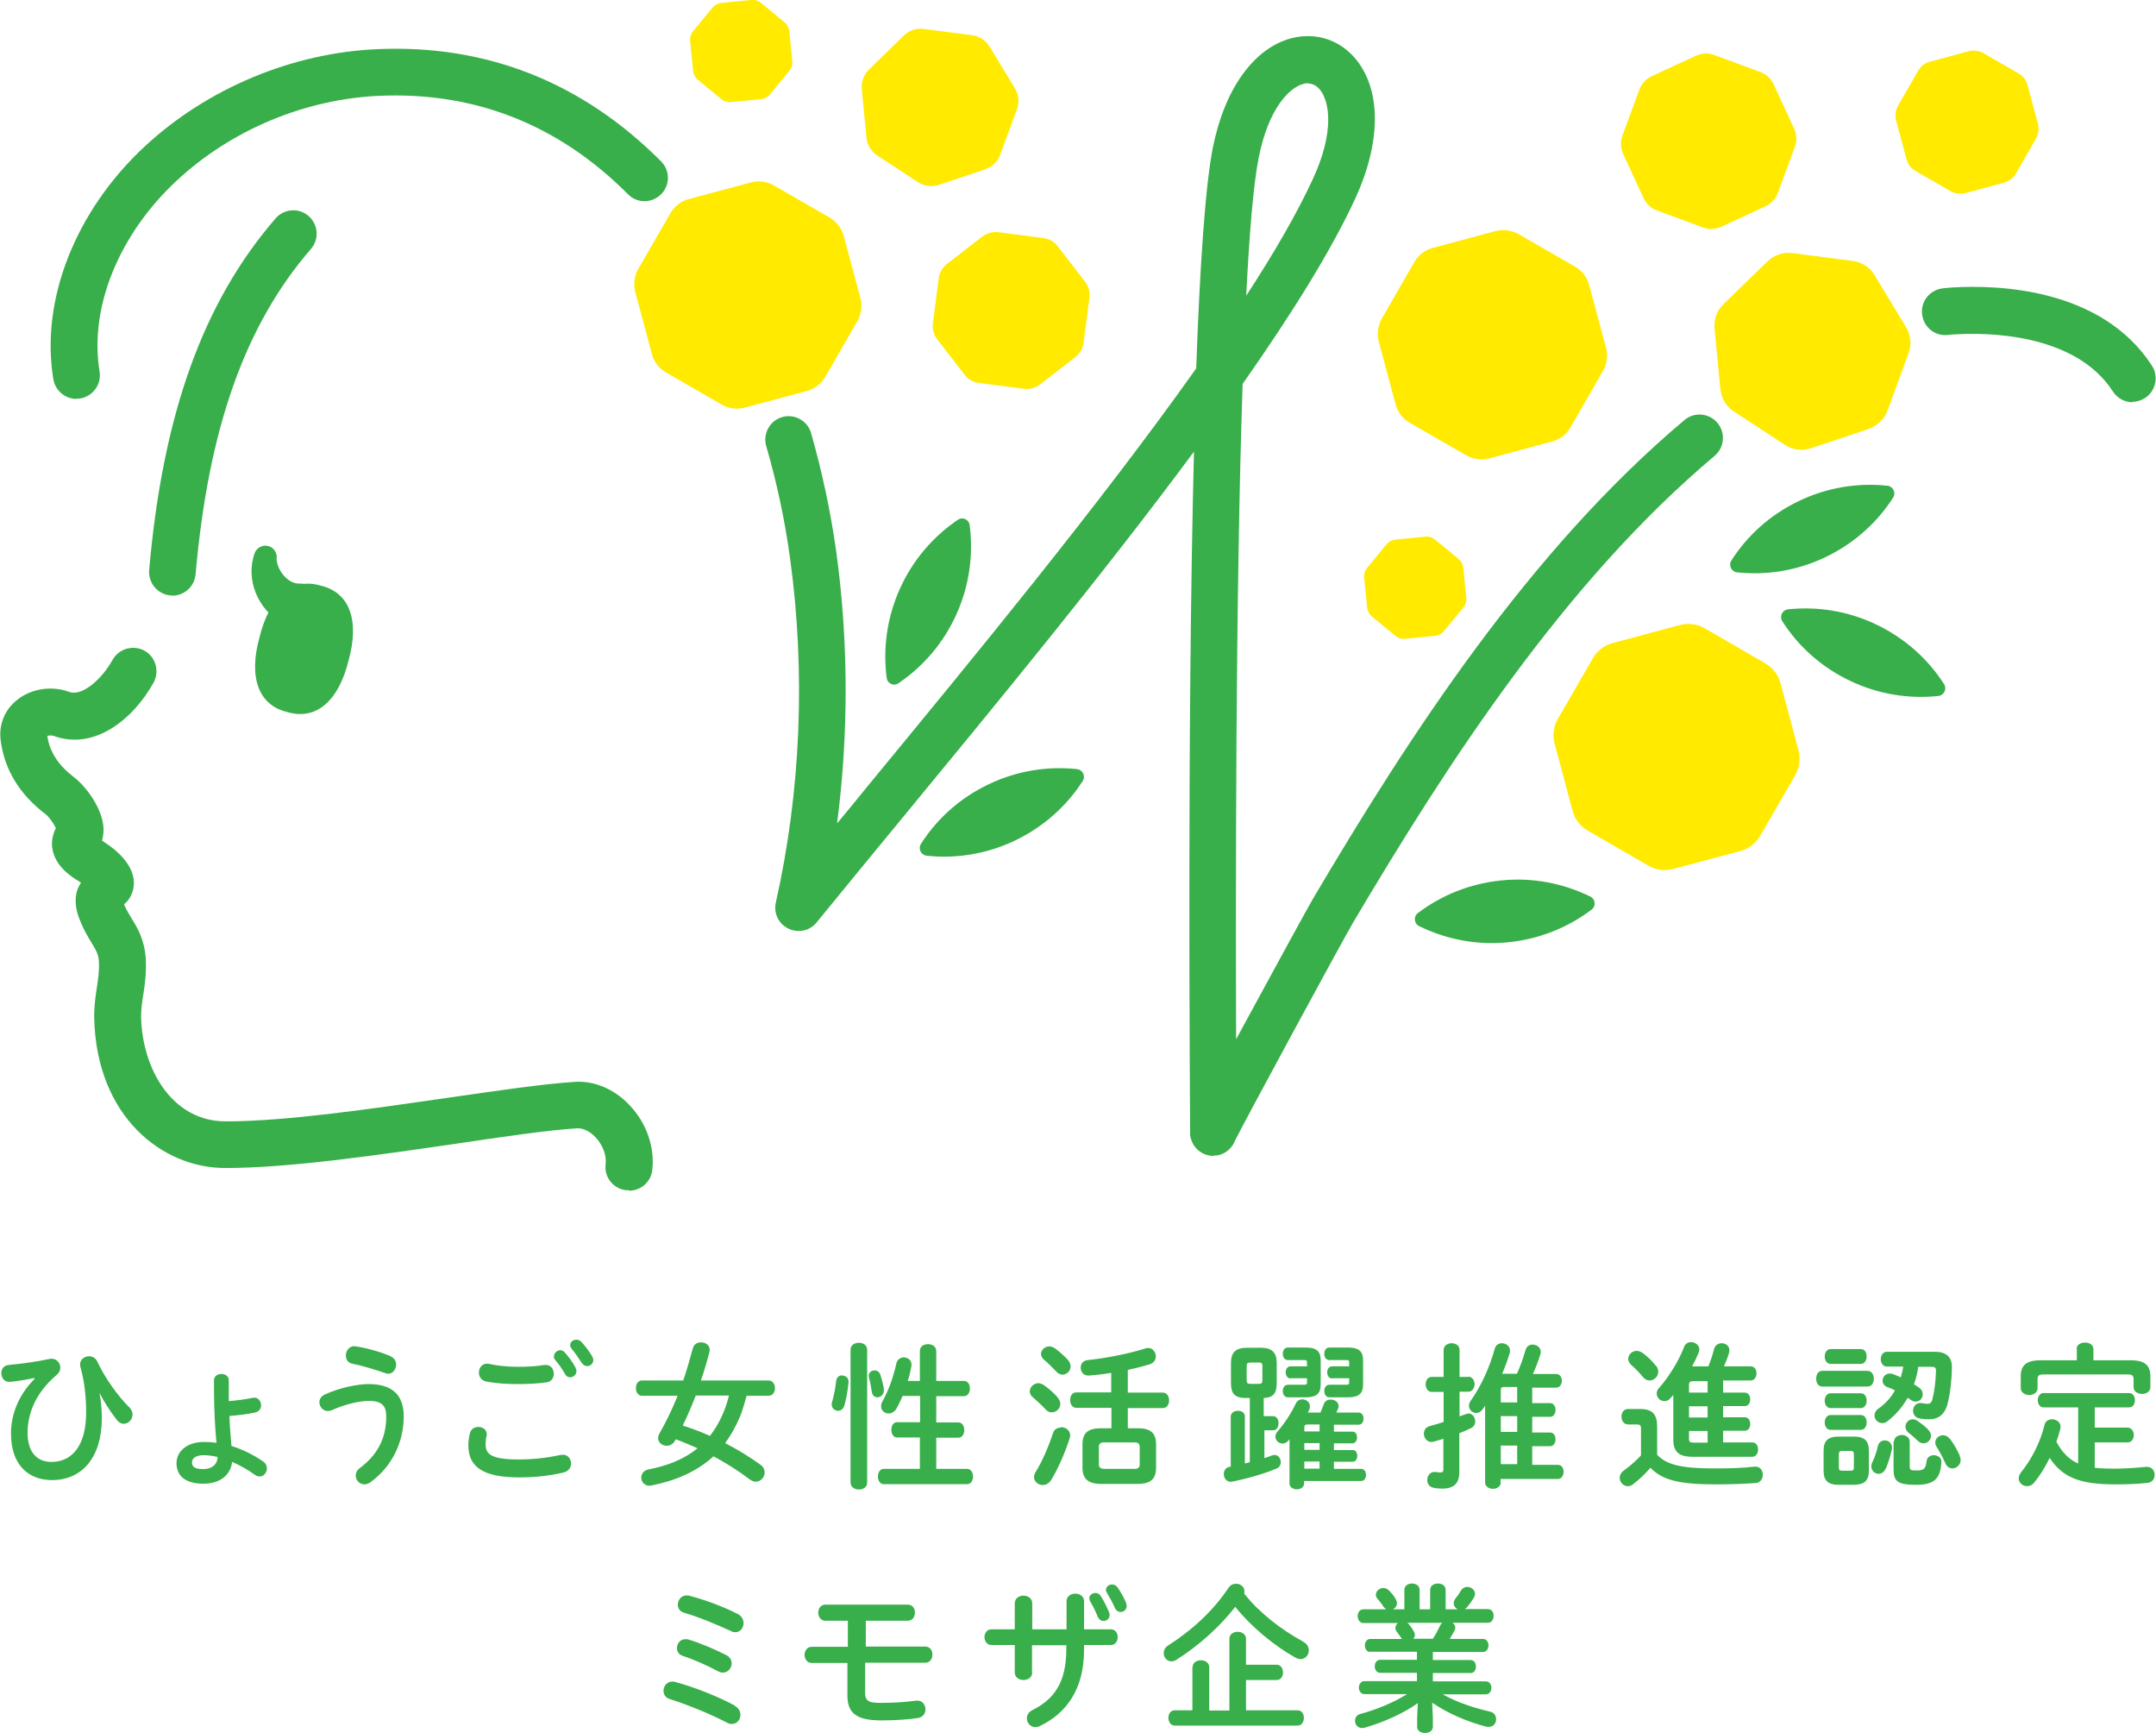 <?xml version="1.0" encoding="UTF-8"?><svg id="_レイヤー_2" xmlns="http://www.w3.org/2000/svg" viewBox="0 0 96.12 77.24"><g id="_レイヤー_1-2"><path d="m1.52,61.42c-.3.07-.69.13-1.05.17-.27.03-.41-.17-.41-.39,0-.17.1-.34.32-.36.6-.06,1.28-.15,1.83-.27.28-.06.48.16.48.39,0,.11-.05.22-.15.31-1.01.85-1.31,1.81-1.31,2.59,0,.88.43,1.3,1.06,1.3.93,0,1.55-.73,1.55-2.21,0-.77-.09-1.45-.26-2.04,0-.04-.01-.07-.01-.1,0-.22.2-.36.4-.36.14,0,.29.07.37.24.33.71.9,1.52,1.41,2.02.11.11.16.22.16.34,0,.22-.19.41-.39.41-.11,0-.22-.05-.31-.17-.34-.44-.59-.85-.76-1.18h-.01c.07.37.1.74.1,1.1,0,1.76-.89,2.76-2.22,2.76-1.02,0-1.83-.64-1.83-2.08,0-.77.28-1.66,1.06-2.44h0Z" fill="#38af4a"/><path d="m10.2,61.87c0,.2,0,.39,0,.58.37-.03.75-.08,1.08-.15.22-.04.36.15.36.33,0,.14-.07.27-.24.32-.34.08-.76.13-1.17.16.01.45.05.9.09,1.34.49.15.98.39,1.41.69.12.08.17.2.17.31,0,.18-.14.36-.32.36-.07,0-.16-.03-.24-.09-.3-.22-.64-.41-.99-.56-.07.57-.52.97-1.28.97s-1.2-.31-1.2-.92c0-.51.46-.94,1.22-.94.18,0,.37.01.56.04-.06-.67-.11-1.46-.11-2.43v-.36c0-.19.17-.28.33-.28s.33.09.33.28v.37Zm-.5,3.07c-.21-.05-.41-.08-.61-.08-.36,0-.53.13-.53.33s.15.29.51.29.63-.2.63-.55Z" fill="#38af4a"/><path d="m14.61,62.89c-.22,0-.37-.2-.37-.39,0-.13.07-.27.25-.35.64-.29,1.42-.46,1.95-.46,1.06,0,1.56.5,1.56,1.44,0,1.08-.47,2.2-1.49,2.94-.09.06-.18.09-.26.09-.22,0-.39-.18-.39-.39,0-.12.05-.24.2-.35.85-.64,1.16-1.42,1.16-2.29,0-.45-.18-.69-.76-.69-.41,0-1.03.13-1.66.41-.06.03-.12.04-.18.04Zm2.81-2.43c.17.07.24.22.24.36,0,.2-.14.41-.35.41-.04,0-.09-.01-.14-.03-.43-.15-1.02-.33-1.47-.42-.2-.04-.28-.2-.28-.36,0-.22.16-.46.44-.41.49.07,1.12.25,1.56.44Z" fill="#38af4a"/><path d="m20.88,64.41c0-.17.03-.36.07-.53.05-.2.22-.28.38-.28.19,0,.37.12.37.32,0,.03,0,.06-.01.1-.03.11-.04.25-.04.35,0,.44.23.68,1.49.68.66,0,1.29-.08,1.85-.2.04,0,.07-.01.11-.01.22,0,.36.19.36.39,0,.17-.1.34-.33.4-.59.14-1.25.22-1.98.22-1.63,0-2.27-.48-2.27-1.43Zm2.17-3.49c.43,0,.88-.02,1.21-.08.28-.04.43.17.43.39,0,.17-.09.34-.3.38-.41.06-.88.08-1.33.08s-.97-.03-1.41-.12c-.2-.05-.3-.22-.3-.39,0-.22.16-.45.45-.39.36.08.82.13,1.25.13Zm1.65-.48c0-.14.14-.26.28-.26.07,0,.14.03.2.1.17.19.35.43.47.66.03.06.05.11.05.17,0,.16-.14.28-.28.28-.09,0-.18-.05-.23-.15-.14-.25-.3-.46-.45-.64-.04-.05-.05-.11-.05-.15Zm.72-.49c0-.14.14-.24.28-.24.07,0,.16.03.22.1.16.17.34.41.47.62.04.07.06.13.06.19,0,.16-.13.27-.27.27-.09,0-.18-.05-.25-.15-.14-.22-.3-.45-.45-.63-.04-.05-.06-.11-.06-.15Z" fill="#38af4a"/><path d="m33.29,62.2c-.09.31-.17.62-.29.92-.18.43-.4.83-.67,1.2.55.29,1.09.61,1.58.97.13.09.18.22.18.34,0,.21-.18.41-.39.41-.08,0-.17-.03-.26-.09-.51-.39-1.07-.74-1.63-1.04-.76.69-1.7,1.09-2.77,1.3-.28.06-.45-.15-.45-.35,0-.15.09-.31.3-.36.87-.17,1.61-.46,2.21-.95-.33-.14-.64-.28-.97-.4l-.03.05c-.09.17-.24.24-.37.24-.2,0-.39-.14-.39-.34,0-.06.02-.12.05-.19.32-.56.59-1.12.82-1.7h-1.59c-.18,0-.27-.17-.27-.34s.09-.34.27-.34h1.84c.16-.46.29-.93.43-1.44.05-.18.2-.26.36-.26.2,0,.39.12.39.33,0,.03,0,.06-.01.09-.11.44-.24.87-.38,1.28h3.02c.18,0,.28.17.28.34s-.09.34-.28.34h-.98Zm-2.27,0c-.18.46-.37.9-.58,1.34.41.13.82.28,1.21.46.41-.52.69-1.15.85-1.8h-1.47Z" fill="#38af4a"/><path d="m37.55,61.31c.15,0,.3.11.28.31-.03.32-.1.74-.19,1.04-.05.15-.16.22-.28.22-.14,0-.28-.11-.28-.27,0-.03,0-.06.01-.1.09-.29.16-.69.19-.97.02-.16.14-.24.26-.24Zm1.11,4.77c0,.21-.18.31-.37.31s-.37-.11-.37-.31v-5.92c0-.21.18-.31.37-.31s.37.1.37.31v5.92Zm.74-4.15c.03.22-.14.35-.28.35-.12,0-.22-.07-.25-.23-.03-.21-.08-.48-.13-.64,0-.03-.01-.06-.01-.09,0-.15.13-.24.26-.24.11,0,.22.06.26.2.07.21.13.46.16.65Zm1.62,2.14h-1.03c-.17,0-.25-.17-.25-.34s.08-.34.25-.34h1.03v-1.17h-.78c-.08.19-.17.37-.26.54s-.23.24-.36.24c-.18,0-.34-.13-.34-.32,0-.07.02-.15.07-.23.26-.47.47-1.04.61-1.67.04-.19.19-.28.33-.28.2,0,.39.15.34.41-.04.22-.09.43-.16.64h.54v-1.33c0-.21.18-.31.36-.31s.37.1.37.31v1.33h1.24c.18,0,.26.17.26.34s-.09.34-.26.34h-1.24v1.17h.99c.17,0,.26.17.26.34s-.09.34-.26.34h-.99v1.39h1.38c.17,0,.26.17.26.34s-.09.34-.26.34h-3.73c-.16,0-.25-.17-.25-.34s.09-.34.25-.34h1.62v-1.39Z" fill="#38af4a"/><path d="m47.15,62.29c.09.1.12.2.12.29,0,.2-.18.37-.38.37-.09,0-.18-.03-.26-.12-.17-.18-.43-.42-.58-.55-.1-.08-.14-.17-.14-.27,0-.18.18-.36.38-.36.07,0,.16.03.24.08.2.14.46.36.62.55Zm.16,1.32c.2,0,.4.14.4.36,0,.04,0,.08-.02.13-.2.64-.53,1.39-.83,1.87-.09.15-.24.22-.37.22-.2,0-.39-.15-.39-.35,0-.07.02-.15.07-.23.29-.46.58-1.14.78-1.74.05-.17.2-.24.34-.24Zm.3-3c.08.1.12.2.12.29,0,.2-.17.37-.36.37-.09,0-.19-.04-.27-.13-.18-.19-.39-.4-.55-.53-.09-.08-.14-.17-.14-.26,0-.18.17-.34.37-.34.07,0,.16.03.24.08.2.14.42.34.59.52Zm1.93,2.14h-1.55c-.19,0-.28-.17-.28-.35s.09-.34.28-.34h1.55v-.87c-.34.06-.69.1-1,.12-.24.01-.36-.17-.36-.35,0-.16.09-.32.32-.34.78-.08,1.82-.28,2.57-.52.04-.01.08-.02.12-.02.2,0,.34.19.34.38,0,.14-.08.29-.28.35-.29.09-.62.17-.97.25v1.01h1.56c.19,0,.28.17.28.35s-.09.34-.28.34h-1.56v.9h.46c.55,0,.8.21.8.71v1.06c0,.57-.34.71-.83.71h-1.62c-.55,0-.83-.21-.83-.71v-1.06c0-.5.25-.71.81-.71h.48v-.9Zm1.04,2.72c.16,0,.23-.06.23-.2v-.78c0-.14-.07-.2-.23-.2h-1.36c-.16,0-.23.06-.23.2v.78c0,.15.09.19.23.2h1.36Z" fill="#38af4a"/><path d="m56.37,63.12h.39c.16,0,.24.15.24.31s-.07.32-.24.32h-.39v1.24c.12-.04.24-.08.34-.12.04-.01.07-.02.11-.02.18,0,.28.16.28.32,0,.12-.06.24-.2.29-.55.23-1.35.46-1.98.58-.22.04-.36-.15-.36-.34,0-.14.07-.28.24-.32.02,0,.05,0,.07-.01v-2.23c0-.17.16-.26.32-.26s.31.08.31.26v2.09c.07-.02.15-.04.22-.06v-2.86h-.18c-.53,0-.66-.23-.66-.68v-.87c0-.46.19-.69.72-.69h.6c.53,0,.72.23.72.69v.87c0,.43-.11.66-.58.68v.81Zm-.25-1.44c.12,0,.16-.04.16-.15v-.65c0-.12-.04-.15-.16-.15h-.38c-.12,0-.16.04-.16.15v.65c0,.12.05.15.16.15h.38Zm1.37,2.47s-.05.06-.07.08c-.07.08-.16.11-.24.11-.17,0-.32-.14-.32-.31,0-.07.03-.15.09-.22.34-.39.62-.83.83-1.27.06-.12.17-.17.28-.17.18,0,.34.13.34.31,0,.04,0,.09-.03.15-.02.04-.04.08-.06.13h.56c.05-.13.1-.24.15-.38.05-.14.18-.2.3-.2.18,0,.36.11.36.29,0,.03,0,.08-.03.12-.03.07-.05.13-.07.17h.99c.15,0,.22.13.22.27s-.07.27-.22.27h-1.1v.31h.83c.14,0,.2.13.2.26,0,.13-.07.26-.2.26h-.83v.3h.84c.14,0,.2.13.2.26,0,.13-.07.26-.2.26h-.84v.32h1.21c.15,0,.22.13.22.27s-.07.27-.22.27h-2.54v.11c0,.17-.16.26-.32.26s-.33-.08-.33-.26v-1.96Zm.05-2.71c-.14,0-.22-.13-.22-.27s.07-.27.22-.27h.73v-.19c0-.06-.02-.09-.12-.09h-.73c-.16,0-.23-.14-.23-.28s.07-.28.23-.28h.79c.46,0,.67.15.67.57v1.08c0,.42-.21.57-.67.57h-.79c-.16,0-.23-.14-.23-.28s.07-.28.23-.28h.73c.1,0,.12-.03.12-.09v-.2h-.73Zm1.29,2.36v-.31h-.53c-.11,0-.15.03-.15.14v.17h.68Zm0,.82v-.3h-.68v.3h.68Zm0,.84v-.32h-.68v.32h.68Zm.56-4.02c-.14,0-.22-.13-.22-.27s.07-.27.22-.27h.76v-.19c0-.06-.02-.09-.12-.09h-.76c-.16,0-.23-.14-.23-.28s.07-.28.23-.28h.82c.47,0,.68.15.68.57v1.08c0,.42-.21.57-.68.57h-.82c-.16,0-.23-.14-.23-.28s.07-.28.23-.28h.76c.1,0,.12-.03.12-.09v-.2h-.76Z" fill="#38af4a"/><path d="m65.46,61.36c.18,0,.28.17.28.33s-.09.34-.28.34h-.39v1.1c.09-.03.19-.07.28-.1.04-.01.08-.03.12-.03.18,0,.3.18.3.36,0,.11-.05.22-.18.29-.16.08-.35.16-.53.23v1.74c0,.48-.23.73-.76.73-.14,0-.28-.01-.39-.04-.19-.03-.28-.19-.28-.34,0-.2.14-.4.39-.36.06.01.13.02.19.02.11,0,.14-.04.14-.15v-1.35c-.16.05-.3.09-.45.13-.03,0-.06.01-.09.01-.2,0-.33-.19-.33-.37,0-.15.08-.29.27-.34.19-.05.4-.11.61-.18v-1.34h-.53c-.18,0-.27-.17-.27-.34s.09-.33.27-.33h.53v-1.2c0-.2.18-.3.36-.3s.35.1.35.3v1.2h.39Zm1.45,4.71c0,.19-.18.29-.35.29s-.35-.1-.35-.29v-3.42c-.03.06-.07.11-.11.16-.08.12-.18.17-.28.17-.18,0-.33-.14-.33-.33,0-.07.03-.15.08-.22.47-.66.85-1.51,1.07-2.32.05-.17.18-.24.32-.24.18,0,.36.13.36.33,0,.03,0,.06-.01.1-.09.29-.2.61-.34.93h.66c.15-.34.27-.67.38-1.05.05-.18.18-.25.32-.25.18,0,.36.13.36.32,0,.03,0,.06-.01.09-.09.31-.21.61-.34.9h1.03c.18,0,.26.15.26.3,0,.15-.08.31-.26.31h-1.06v.69h.8c.16,0,.24.15.24.3s-.08.31-.24.31h-.8v.7h.8c.16,0,.24.15.24.3,0,.15-.08.31-.24.31h-.8v.83h1.14c.18,0,.26.15.26.31s-.09.32-.26.32h-2.55v.19Zm.73-3.56v-.69h-.58c-.11,0-.15.03-.15.14v.55h.73Zm0,1.31v-.7h-.73v.7h.73Zm0,1.44v-.83h-.73v.83h.73Z" fill="#38af4a"/><path d="m73.88,64.84c.41.44,1.06.61,2.55.61.7,0,1.28-.02,1.79-.08.25-.02.37.17.37.36,0,.17-.1.36-.32.37-.55.04-1.11.06-1.83.06-1.62,0-2.35-.21-2.86-.74-.22.26-.49.52-.78.74-.07.06-.16.08-.23.08-.2,0-.36-.18-.36-.37,0-.11.05-.23.19-.33.26-.19.53-.42.76-.67v-1.2c0-.13-.03-.18-.2-.18h-.37c-.2,0-.3-.17-.3-.35s.1-.34.3-.34h.53c.55,0,.76.24.76.78v1.25Zm-.06-3.98c.08.09.11.19.11.28,0,.21-.18.39-.39.39-.1,0-.21-.05-.3-.16-.17-.21-.32-.36-.51-.53-.09-.08-.14-.18-.14-.27,0-.19.17-.36.38-.36.08,0,.17.03.26.09.22.16.43.36.59.57Zm3,1.21h.97c.16,0,.24.15.24.3s-.08.3-.24.3h-.97v.5h.97c.16,0,.24.15.24.3s-.08.3-.24.3h-.97v.52h1.3c.18,0,.26.16.26.32s-.09.32-.26.32h-2.66c-.64,0-.86-.24-.86-.78v-1.98c-.04.06-.09.11-.13.15-.08.1-.18.13-.27.13-.18,0-.34-.15-.34-.34,0-.08.03-.17.1-.24.41-.46.86-1.16,1.12-1.83.05-.15.18-.22.31-.22.18,0,.37.13.37.32,0,.05-.01.1-.03.15-.08.2-.18.41-.29.61h.72c.11-.25.19-.51.26-.78.05-.17.19-.25.33-.25.18,0,.35.11.35.31,0,.03,0,.06-.01.1-.06.21-.14.41-.23.62h1.19c.18,0,.26.15.26.31s-.09.32-.26.32h-1.23v.51Zm-.69,0v-.51h-.61c-.18,0-.22.03-.22.18v.33h.83Zm-.83,1.11h.83v-.5h-.83v.5Zm.83.6h-.83v.34c0,.15.04.18.22.18h.61v-.52Z" fill="#38af4a"/><path d="m81.24,61.8c-.18,0-.27-.17-.27-.35s.09-.35.27-.35h2.02c.18,0,.28.17.28.35s-.09.35-.28.35h-2.02Zm.74,4.38c-.51,0-.68-.21-.68-.64v-.87c0-.43.17-.64.68-.64h.67c.5,0,.67.21.67.64v.87c0,.48-.22.63-.67.64h-.67Zm-.37-5.39c-.17,0-.26-.17-.26-.33s.09-.33.26-.33h1.35c.18,0,.26.16.26.33s-.09.33-.26.33h-1.35Zm0,1.97c-.17,0-.26-.17-.26-.33s.09-.33.26-.33h1.35c.18,0,.26.16.26.33s-.09.33-.26.33h-1.35Zm0,.97c-.17,0-.26-.17-.26-.33s.09-.33.26-.33h1.35c.18,0,.26.16.26.33s-.09.33-.26.33h-1.35Zm.9,1.82c.11,0,.14-.03.14-.15v-.57c0-.12-.03-.16-.14-.16h-.39c-.11,0-.14.04-.14.16v.57c0,.11.03.15.14.15h.39Zm1.56-.1c-.07.17-.2.24-.32.24-.16,0-.32-.13-.32-.33,0-.06.01-.13.05-.2.11-.23.18-.44.24-.71.04-.17.18-.25.31-.25.16,0,.32.12.32.32,0,.04,0,.06-.01.1-.07.31-.15.55-.26.83Zm1.45-4.54c-.03.27-.1.54-.19.79.07.05.14.09.2.13.14.09.19.21.19.32,0,.18-.14.32-.32.32-.07,0-.15-.02-.22-.08-.04-.03-.08-.06-.13-.09-.24.42-.55.78-.91,1.05-.07.06-.16.08-.22.08-.2,0-.35-.16-.35-.34,0-.11.05-.22.18-.31.3-.21.55-.48.73-.81-.11-.06-.23-.11-.35-.15-.14-.06-.2-.17-.2-.28,0-.16.12-.32.32-.32.04,0,.08,0,.13.02.11.04.23.09.36.15.05-.16.09-.32.11-.48h-.73c-.18,0-.27-.17-.27-.33s.09-.33.27-.33h2.14c.54,0,.77.26.76.7-.01.64-.08,1.17-.18,1.57-.12.52-.42.74-.84.74-.14,0-.28-.01-.43-.04-.2-.04-.28-.2-.28-.34,0-.2.14-.38.4-.34.08.01.17.03.24.03.11,0,.18-.05.22-.2.09-.34.15-.81.16-1.27,0-.13-.03-.18-.2-.18h-.59Zm-1.08,3.35c0-.2.18-.3.35-.3s.35.1.35.3v1.13c0,.13.07.15.3.15.32,0,.41-.06.45-.41.02-.18.17-.27.32-.27.18,0,.36.11.34.32-.04.76-.35,1-1.13,1-.84,0-1-.17-1-.7v-1.23Zm1.51-.55c.09.09.14.19.14.28,0,.19-.16.34-.34.34-.09,0-.18-.04-.26-.12-.15-.15-.24-.22-.41-.36-.09-.08-.13-.17-.13-.26,0-.17.14-.33.32-.33.07,0,.15.02.23.08.16.11.29.21.45.36Zm1.41,1.16c.03.07.05.13.05.2,0,.22-.18.38-.37.38-.13,0-.25-.08-.32-.25-.11-.26-.26-.52-.39-.73-.04-.06-.05-.12-.05-.18,0-.17.16-.32.34-.32.11,0,.22.05.32.17.16.2.31.48.43.73Z" fill="#38af4a"/><path d="m93.39,65.42c.25.03.53.04.86.04.44,0,.95-.03,1.41-.08.26-.03.4.16.4.36,0,.16-.1.33-.3.35-.47.06-.95.07-1.49.07-1.54,0-2.32-.31-2.89-1.18-.2.41-.43.79-.7,1.11-.09.11-.2.15-.31.15-.2,0-.37-.15-.37-.35,0-.08.03-.16.09-.25.49-.6.87-1.35,1.06-2.13.04-.17.18-.25.33-.25.22,0,.43.15.38.41-.05.2-.11.39-.18.59.23.43.53.78.97.97v-2.5h-1.54c-.17,0-.26-.16-.26-.32s.09-.32.26-.32h3.81c.18,0,.26.16.26.32s-.08.32-.26.32h-1.53v.9h1.46c.18,0,.28.16.28.33s-.09.33-.28.33h-1.46v1.13Zm-.81-5.29c0-.2.19-.29.38-.29s.37.1.37.29v.5h1.66c.64,0,.88.23.88.72v.48c0,.2-.19.3-.37.3s-.38-.1-.38-.3v-.36c0-.15-.06-.21-.25-.21h-3.78c-.19,0-.25.06-.25.21v.4c0,.2-.19.31-.37.31s-.38-.11-.38-.31v-.52c0-.49.24-.72.88-.72h1.62v-.5Z" fill="#38af4a"/><path d="m32.75,76.03c.19.1.26.26.26.41,0,.21-.16.4-.38.4-.07,0-.14-.01-.22-.06-.77-.4-1.76-.8-2.55-1.05-.2-.06-.28-.22-.28-.37,0-.2.15-.41.39-.41.05,0,.09,0,.14.02.81.22,1.83.61,2.65,1.05Zm-.37-2.26c.17.09.24.23.24.37,0,.2-.16.41-.39.41-.07,0-.14-.02-.22-.06-.5-.27-1.1-.53-1.58-.69-.18-.06-.25-.2-.25-.34,0-.2.14-.4.38-.4.05,0,.09,0,.15.02.47.14,1.16.43,1.67.69Zm.5-1.84c.19.1.27.26.27.41,0,.21-.14.41-.37.41-.05,0-.12-.01-.19-.05-.63-.29-1.44-.63-2.1-.82-.19-.06-.27-.2-.27-.36,0-.2.15-.41.39-.41.03,0,.07,0,.11.01.66.17,1.56.5,2.15.81Z" fill="#38af4a"/><path d="m38.57,73.39h2.68c.22,0,.32.18.32.36s-.1.36-.32.36h-2.68v1.26c-.02.43.12.53.69.53.51,0,1.07-.03,1.59-.1.26-.03.41.18.41.39,0,.17-.1.34-.32.38-.48.08-1.13.11-1.66.11-1.12,0-1.51-.34-1.5-1.14v-1.42s-1.59,0-1.59,0c-.21,0-.32-.18-.32-.36s.11-.36.32-.36h1.61v-1.16s-1,0-1,0c-.21,0-.32-.18-.32-.36s.11-.36.32-.36h3.67c.22,0,.32.18.32.36s-.11.36-.32.36h-1.87v1.16Z" fill="#38af4a"/><path d="m46.02,74.54c0,.23-.2.34-.39.34s-.39-.11-.39-.34v-1.22h-1.04c-.2,0-.31-.18-.31-.35s.11-.35.31-.35h1.04v-1.15c0-.24.2-.35.39-.35s.39.11.39.35v1.15h1.53v-1.25c0-.23.2-.34.39-.34s.39.11.39.34v1.25h1.19c.21,0,.31.17.31.35s-.1.35-.31.35h-1.19v.22c0,1.7-.75,2.82-1.99,3.4-.06.03-.12.04-.18.04-.22,0-.38-.19-.38-.39,0-.14.07-.28.25-.37,1-.5,1.51-1.27,1.51-2.73v-.16h-1.53v1.22Zm2.54-3.3c0-.14.14-.24.28-.24.09,0,.17.04.23.13.14.22.27.48.37.72.02.05.03.09.03.13,0,.17-.14.27-.27.27-.1,0-.2-.06-.26-.19-.09-.23-.21-.47-.34-.69-.03-.04-.03-.08-.03-.13Zm.75-.38c0-.14.13-.24.27-.24.08,0,.18.04.24.13.14.19.28.45.38.68.02.06.03.11.03.15,0,.17-.14.27-.27.27-.09,0-.2-.06-.26-.19-.09-.22-.24-.48-.36-.68-.03-.05-.04-.09-.04-.13Z" fill="#38af4a"/><path d="m58.11,73.18c.17.09.24.24.24.38,0,.2-.15.39-.37.39-.07,0-.16-.03-.25-.08-.97-.55-1.96-1.38-2.66-2.25-.7.9-1.64,1.74-2.64,2.37-.07.04-.14.06-.2.06-.2,0-.35-.17-.35-.37,0-.12.05-.24.2-.34,1.07-.68,2.03-1.57,2.69-2.57.09-.13.21-.18.34-.18.19,0,.37.13.37.33,0,.04,0,.07-.01.11.65.83,1.62,1.59,2.63,2.14Zm-4.94,1.13c0-.21.19-.31.37-.31s.37.1.37.31v1.93h.9v-3.2c0-.21.19-.31.37-.31s.37.11.37.31v1.16h1.37c.18,0,.28.17.28.34s-.09.34-.28.34h-1.37v1.35h2.3c.19,0,.28.17.28.34s-.09.34-.28.34h-5.48c-.18,0-.28-.17-.28-.34s.09-.34.28-.34h.79v-1.93Z" fill="#38af4a"/><path d="m61.09,73.63c-.16,0-.24-.15-.24-.29s.08-.29.24-.29h1.4v-.02c-.08-.11-.14-.2-.21-.29-.05-.06-.07-.13-.07-.18,0-.09.05-.17.12-.22h-1.55c-.16,0-.25-.15-.25-.31s.09-.3.25-.3h1.03c-.05-.03-.1-.07-.14-.13-.06-.11-.14-.2-.26-.34-.05-.06-.07-.13-.07-.18,0-.16.16-.3.33-.3.09,0,.18.03.25.11.11.1.2.21.28.34.05.08.08.16.08.23,0,.12-.08.22-.18.27h.51v-.86c0-.2.17-.29.34-.29s.34.09.34.29v.86h.47v-.86c0-.2.17-.29.35-.29s.34.09.34.29v.86h.54c-.1-.05-.18-.15-.18-.27,0-.07.02-.13.07-.2.09-.11.17-.22.25-.36.07-.12.18-.17.28-.17.17,0,.35.13.35.31,0,.05-.02.11-.05.17-.09.15-.2.31-.31.43-.03.04-.07.06-.11.08h1.04c.18,0,.26.15.26.3s-.08.31-.26.31h-1.57c.07.05.12.12.12.21,0,.05-.01.1-.04.15-.07.13-.14.25-.21.36h1.49c.16,0,.24.15.24.29s-.08.29-.24.29h-2.24v.36h1.68c.16,0,.24.14.24.29s-.07.29-.24.29h-1.68v.37h2.36c.17,0,.25.15.25.29s-.08.29-.25.29h-1.92c.59.33,1.32.59,2.11.77.19.04.27.19.27.34,0,.17-.11.34-.33.34-.03,0-.07,0-.11-.01-.89-.23-1.76-.62-2.41-1.07l.03.66v.42c0,.18-.17.27-.35.27s-.35-.09-.35-.27v-.42l.03-.64c-.66.47-1.52.85-2.38,1.1-.04,0-.07.01-.11.01-.2,0-.31-.16-.31-.32,0-.13.07-.27.25-.31.73-.2,1.46-.5,2.07-.88h-1.9c-.16,0-.25-.15-.25-.29s.09-.29.25-.29h2.34v-.37h-1.64c-.16,0-.24-.15-.24-.29,0-.15.08-.29.24-.29h1.64v-.36h-2.11Zm2.79-.59c.12-.17.22-.37.31-.56.03-.07.07-.12.12-.15h-1.57s.05.04.07.06c.09.11.15.2.22.32.03.06.05.11.05.16,0,.06-.03.13-.07.17h.87Z" fill="#38af4a"/><path d="m28.03,53.05s-.08,0-.12,0c-.57-.07-.98-.58-.91-1.15.05-.41-.13-.87-.45-1.21-.25-.27-.56-.41-.81-.4-1.31.08-3.34.38-5.5.7-3.45.5-7.37,1.07-10.17,1.07h-.03c-2.81,0-5.73-2.29-5.84-6.66-.01-.54.06-1,.12-1.4.06-.4.11-.74.09-1.14-.02-.33-.12-.49-.33-.84-.14-.23-.32-.53-.48-.91-.1-.25-.3-.71-.2-1.26.03-.18.11-.35.21-.51,0,0,0,0,0,0l-.06-.04c-.35-.21-1.06-.65-1.21-1.44-.06-.32,0-.65.15-.95-.09-.2-.3-.5-.48-.64-1.14-.86-1.82-1.99-1.98-3.27-.09-.71.18-1.37.74-1.81.63-.5,1.54-.64,2.32-.35.58.21,1.46-.58,1.93-1.43.28-.5.91-.68,1.42-.41.5.28.68.91.41,1.42-.92,1.66-2.66,3.04-4.46,2.38-.1-.03-.21-.02-.28,0,.12.87.69,1.46,1.15,1.81.57.43,1.23,1.33,1.34,2.15.04.28,0,.51-.05.71.04.02.07.04.09.06.06.04.11.07.15.1.35.24,1.17.88,1.18,1.71,0,.38-.15.73-.44.97,0,0,0,0,0,0,.1.24.22.43.34.63.26.42.58.95.63,1.81.03.62-.04,1.13-.11,1.57-.06.36-.1.68-.1,1.03.06,2.3,1.38,4.63,3.77,4.63h.03c2.65,0,6.49-.56,9.87-1.05,2.29-.33,4.27-.62,5.66-.71.87-.06,1.77.32,2.45,1.04.75.79,1.13,1.87,1.01,2.89-.06.53-.51.92-1.03.92Zm-23.81-14.39s-.03.03-.05.04c.02-.02.04-.03.05-.04Z" fill="#38af4a"/><path d="m7.69,26.54s-.06,0-.09,0c-.57-.05-1-.56-.95-1.13.61-6.97,2.41-11.95,5.64-15.68.38-.43,1.03-.48,1.47-.1.43.38.48,1.03.1,1.47-2.93,3.38-4.57,7.99-5.14,14.5-.05.54-.5.95-1.04.95Z" fill="#38af4a"/><path d="m12.33,24.87c0,.53.5,1.15,1,1.14.57-.02,1.05.42,1.07.99.05.78-.84,1.33-1.51.95,0,0-.27-.15-.27-.15-1.14-.63-1.68-1.97-1.27-3.14.1-.27.39-.4.65-.31.23.08.35.3.34.52h0Z" fill="#38af4a"/><path d="m15.54,29.44c-.45,1.82-1.45,2.67-2.72,2.3-1.29-.3-1.75-1.53-1.25-3.34.45-1.82,1.45-2.67,2.72-2.3,1.29.3,1.75,1.53,1.25,3.34Z" fill="#38af4a"/><path d="m83.31,19.12l-2.58.86c-.39.13-.81.07-1.15-.15l-2.28-1.49c-.34-.22-.56-.59-.6-.99l-.26-2.71c-.04-.4.11-.81.4-1.09l1.96-1.9c.29-.28.7-.42,1.1-.37l2.7.35c.4.05.76.28.97.63l1.41,2.33c.21.35.25.77.11,1.15l-.94,2.56c-.14.38-.45.68-.83.81Z" fill="#ffea00"/><path d="m43.92,7.55l-2.07.69c-.31.1-.65.06-.92-.12l-1.82-1.19c-.27-.18-.45-.47-.48-.79l-.21-2.17c-.03-.32.09-.64.32-.87l1.56-1.52c.23-.23.56-.33.88-.29l2.16.28c.32.04.61.23.78.51l1.13,1.86c.17.28.2.62.09.92l-.75,2.04c-.11.31-.36.54-.67.64Z" fill="#ffea00"/><path d="m46.51,10.61l-2-.26c-.25-.03-.51.04-.71.19l-1.59,1.23c-.2.16-.33.38-.36.64l-.26,2c-.03.25.04.51.19.71l1.23,1.59c.15.2.38.33.64.36l2,.26c.25.03.51-.04.71-.19l1.59-1.23c.2-.16.33-.38.36-.64l.26-2c.03-.25-.04-.51-.19-.71l-1.23-1.59c-.15-.2-.38-.33-.64-.36Z" fill="#ffea00"/><path d="m87.78,2.28l-1.74.47c-.22.06-.41.2-.52.4l-.9,1.56c-.11.2-.14.43-.09.65l.47,1.74c.06.22.2.41.4.52l1.56.9c.2.11.43.14.65.09l1.74-.47c.22-.06.41-.2.52-.4l.9-1.56c.11-.2.14-.43.09-.65l-.47-1.74c-.06-.22-.2-.41-.4-.52l-1.56-.9c-.2-.11-.43-.14-.65-.09Z" fill="#ffea00"/><path d="m78.48,3.21l-2.06-.76c-.26-.1-.55-.08-.8.03l-1.99.92c-.25.12-.45.33-.54.59l-.76,2.06c-.1.26-.08.55.03.8l.92,1.99c.12.25.33.45.59.54l2.06.76c.26.1.55.08.8-.03l1.99-.92c.25-.12.45-.33.54-.59l.76-2.06c.1-.26.08-.55-.03-.8l-.92-1.99c-.12-.25-.33-.45-.59-.54Z" fill="#ffea00"/><path d="m33.48,0l-1.31.13c-.17.02-.32.1-.42.23l-.84,1.02c-.11.13-.16.29-.14.46l.13,1.31c.02.17.1.32.23.42l1.02.84c.13.11.29.16.46.14l1.31-.13c.17-.02.32-.1.42-.23l.84-1.02c.11-.13.16-.29.14-.46l-.13-1.31c-.02-.17-.1-.32-.23-.42l-1.02-.84c-.13-.11-.29-.16-.46-.14Z" fill="#ffea00"/><path d="m63.53,23.92l-1.31.13c-.17.02-.32.1-.42.23l-.84,1.02c-.11.13-.16.29-.14.46l.13,1.31c.02.17.1.32.23.42l1.02.84c.13.11.29.16.46.14l1.31-.13c.17-.02.32-.1.42-.23l.84-1.02c.11-.13.16-.29.14-.46l-.13-1.31c-.02-.17-.1-.32-.23-.42l-1.02-.84c-.13-.11-.29-.16-.46-.14Z" fill="#ffea00"/><path d="m33.48,8.13l-2.76.74c-.35.09-.65.32-.83.63l-1.43,2.48c-.18.31-.23.68-.14,1.03l.74,2.76c.09.35.32.65.63.83l2.48,1.43c.31.18.68.23,1.03.14l2.76-.74c.35-.09.65-.32.83-.63l1.43-2.48c.18-.31.23-.68.14-1.03l-.74-2.76c-.09-.35-.32-.65-.63-.83l-2.48-1.43c-.31-.18-.68-.23-1.03-.14Z" fill="#ffea00"/><path d="m74.89,27.86l-2.99.8c-.38.1-.7.35-.89.69l-1.55,2.68c-.2.34-.25.74-.15,1.12l.8,2.99c.1.38.35.7.69.89l2.68,1.55c.34.2.74.25,1.12.15l2.99-.8c.38-.1.7-.35.89-.69l1.55-2.68c.2-.34.25-.74.15-1.12l-.8-2.99c-.1-.38-.35-.7-.69-.89l-2.68-1.55c-.34-.2-.74-.25-1.12-.15Z" fill="#ffea00"/><path d="m66.67,10.3l-2.79.75c-.35.09-.65.32-.83.64l-1.44,2.5c-.18.32-.23.69-.14,1.04l.75,2.79c.09.35.32.65.64.83l2.5,1.44c.32.18.69.23,1.04.14l2.79-.75c.35-.09.65-.32.83-.64l1.44-2.5c.18-.32.23-.69.14-1.04l-.75-2.79c-.09-.35-.32-.65-.64-.83l-2.5-1.44c-.32-.18-.69-.23-1.04-.14Z" fill="#ffea00"/><path d="m80.2,22.33c-1.28.61-2.3,1.54-3.01,2.65-.14.22,0,.5.25.53,1.31.14,2.68-.07,3.95-.68s2.3-1.54,3.01-2.65c.14-.22,0-.5-.25-.53-1.31-.14-2.68.07-3.95.68Z" fill="#38af4a"/><path d="m44.07,34.96c-1.28.61-2.3,1.54-3.01,2.65-.14.22,0,.5.25.53,1.31.14,2.68-.07,3.95-.68s2.3-1.54,3.01-2.65c.14-.22,0-.5-.25-.53-1.31-.14-2.68.07-3.95.68Z" fill="#38af4a"/><path d="m40.12,26.24c-.58,1.29-.76,2.66-.59,3.97.03.26.32.39.53.24,1.09-.74,2-1.78,2.58-3.07s.76-2.66.59-3.97c-.03-.26-.32-.39-.53-.24-1.09.74-2,1.78-2.58,3.07Z" fill="#38af4a"/><path d="m67.22,42c-1.41.14-2.76-.14-3.95-.72-.23-.11-.26-.43-.06-.58,1.05-.8,2.33-1.32,3.74-1.46,1.41-.14,2.76.14,3.95.72.23.11.26.43.06.58-1.05.8-2.33,1.32-3.74,1.46Z" fill="#38af4a"/><path d="m82.47,30.34c-1.28-.61-2.3-1.54-3.01-2.65-.14-.22,0-.5.25-.53,1.31-.14,2.68.07,3.95.68s2.3,1.54,3.01,2.65c.14.22,0,.5-.25.53-1.31.14-2.68-.07-3.95-.68Z" fill="#38af4a"/><path d="m95.08,17.93c-.34,0-.68-.17-.88-.48-1.71-2.65-5.77-2.62-6.97-2.55-.13,0-.27.02-.4.03-.58.06-1.08-.36-1.14-.94-.06-.57.36-1.08.94-1.14.16-.02.31-.03.47-.04,1.9-.11,6.58,0,8.84,3.49.31.48.17,1.13-.31,1.44-.17.11-.37.17-.56.17Z" fill="#38af4a"/><path d="m54.1,51.52c-.44,0-.85-.28-.99-.72-.04-.11-.06-.19-.05-.32,0-1.03-.15-17.62.17-30.35-4.05,5.47-8.91,11.36-12.93,16.24-1.42,1.73-2.77,3.36-3.89,4.74-.3.38-.83.49-1.26.28-.44-.21-.67-.69-.56-1.17,1.12-4.97,1.33-10.28.63-15.36-.23-1.68-.59-3.36-1.06-4.98-.16-.55.16-1.13.71-1.29.55-.16,1.13.16,1.29.71.49,1.72.87,3.49,1.12,5.27.55,3.99.56,8.12.04,12.13.45-.54.91-1.1,1.37-1.67,4.62-5.61,10.36-12.57,14.64-18.61.16-4.47.4-8.1.74-9.83.52-2.63,1.84-4.46,3.52-4.89,1.07-.27,2.14.07,2.85.93,1.14,1.37,1.14,3.68,0,6.18-1.07,2.33-2.86,5.2-5.04,8.3-.32,9.49-.31,22.62-.29,29.21.17-.31.35-.65.55-1.01,1.23-2.27,2.62-4.81,2.87-5.24,4.3-7.28,9.64-15.52,16.57-21.35.44-.37,1.1-.31,1.47.13.37.44.31,1.1-.13,1.47-6.69,5.63-11.9,13.68-16.12,20.81-.5.85-4.9,8.97-5.26,9.71-.13.34-.43.6-.81.66-.06,0-.11.01-.17.01ZM58.31,3.71c-.06,0-.13,0-.2.03-.65.17-1.56,1.12-1.99,3.27-.24,1.19-.42,3.38-.56,6.17,1.26-1.93,2.28-3.7,2.98-5.22.95-2.06.75-3.43.3-3.97-.15-.18-.33-.27-.54-.27Z" fill="#38af4a"/><path d="m3.41,17.78c-.5,0-.94-.36-1.03-.87-.59-3.53.98-7.52,4.09-10.4,2.79-2.58,6.57-4.16,10.37-4.32,4.86-.21,9.12,1.48,12.63,5,.41.41.41,1.07,0,1.47-.41.41-1.07.41-1.47,0-3.09-3.1-6.81-4.57-11.07-4.39-3.31.14-6.61,1.51-9.04,3.77-2.6,2.41-3.92,5.68-3.45,8.52.09.57-.29,1.1-.86,1.2-.06,0-.12.01-.17.01Z" fill="#38af4a"/></g></svg>